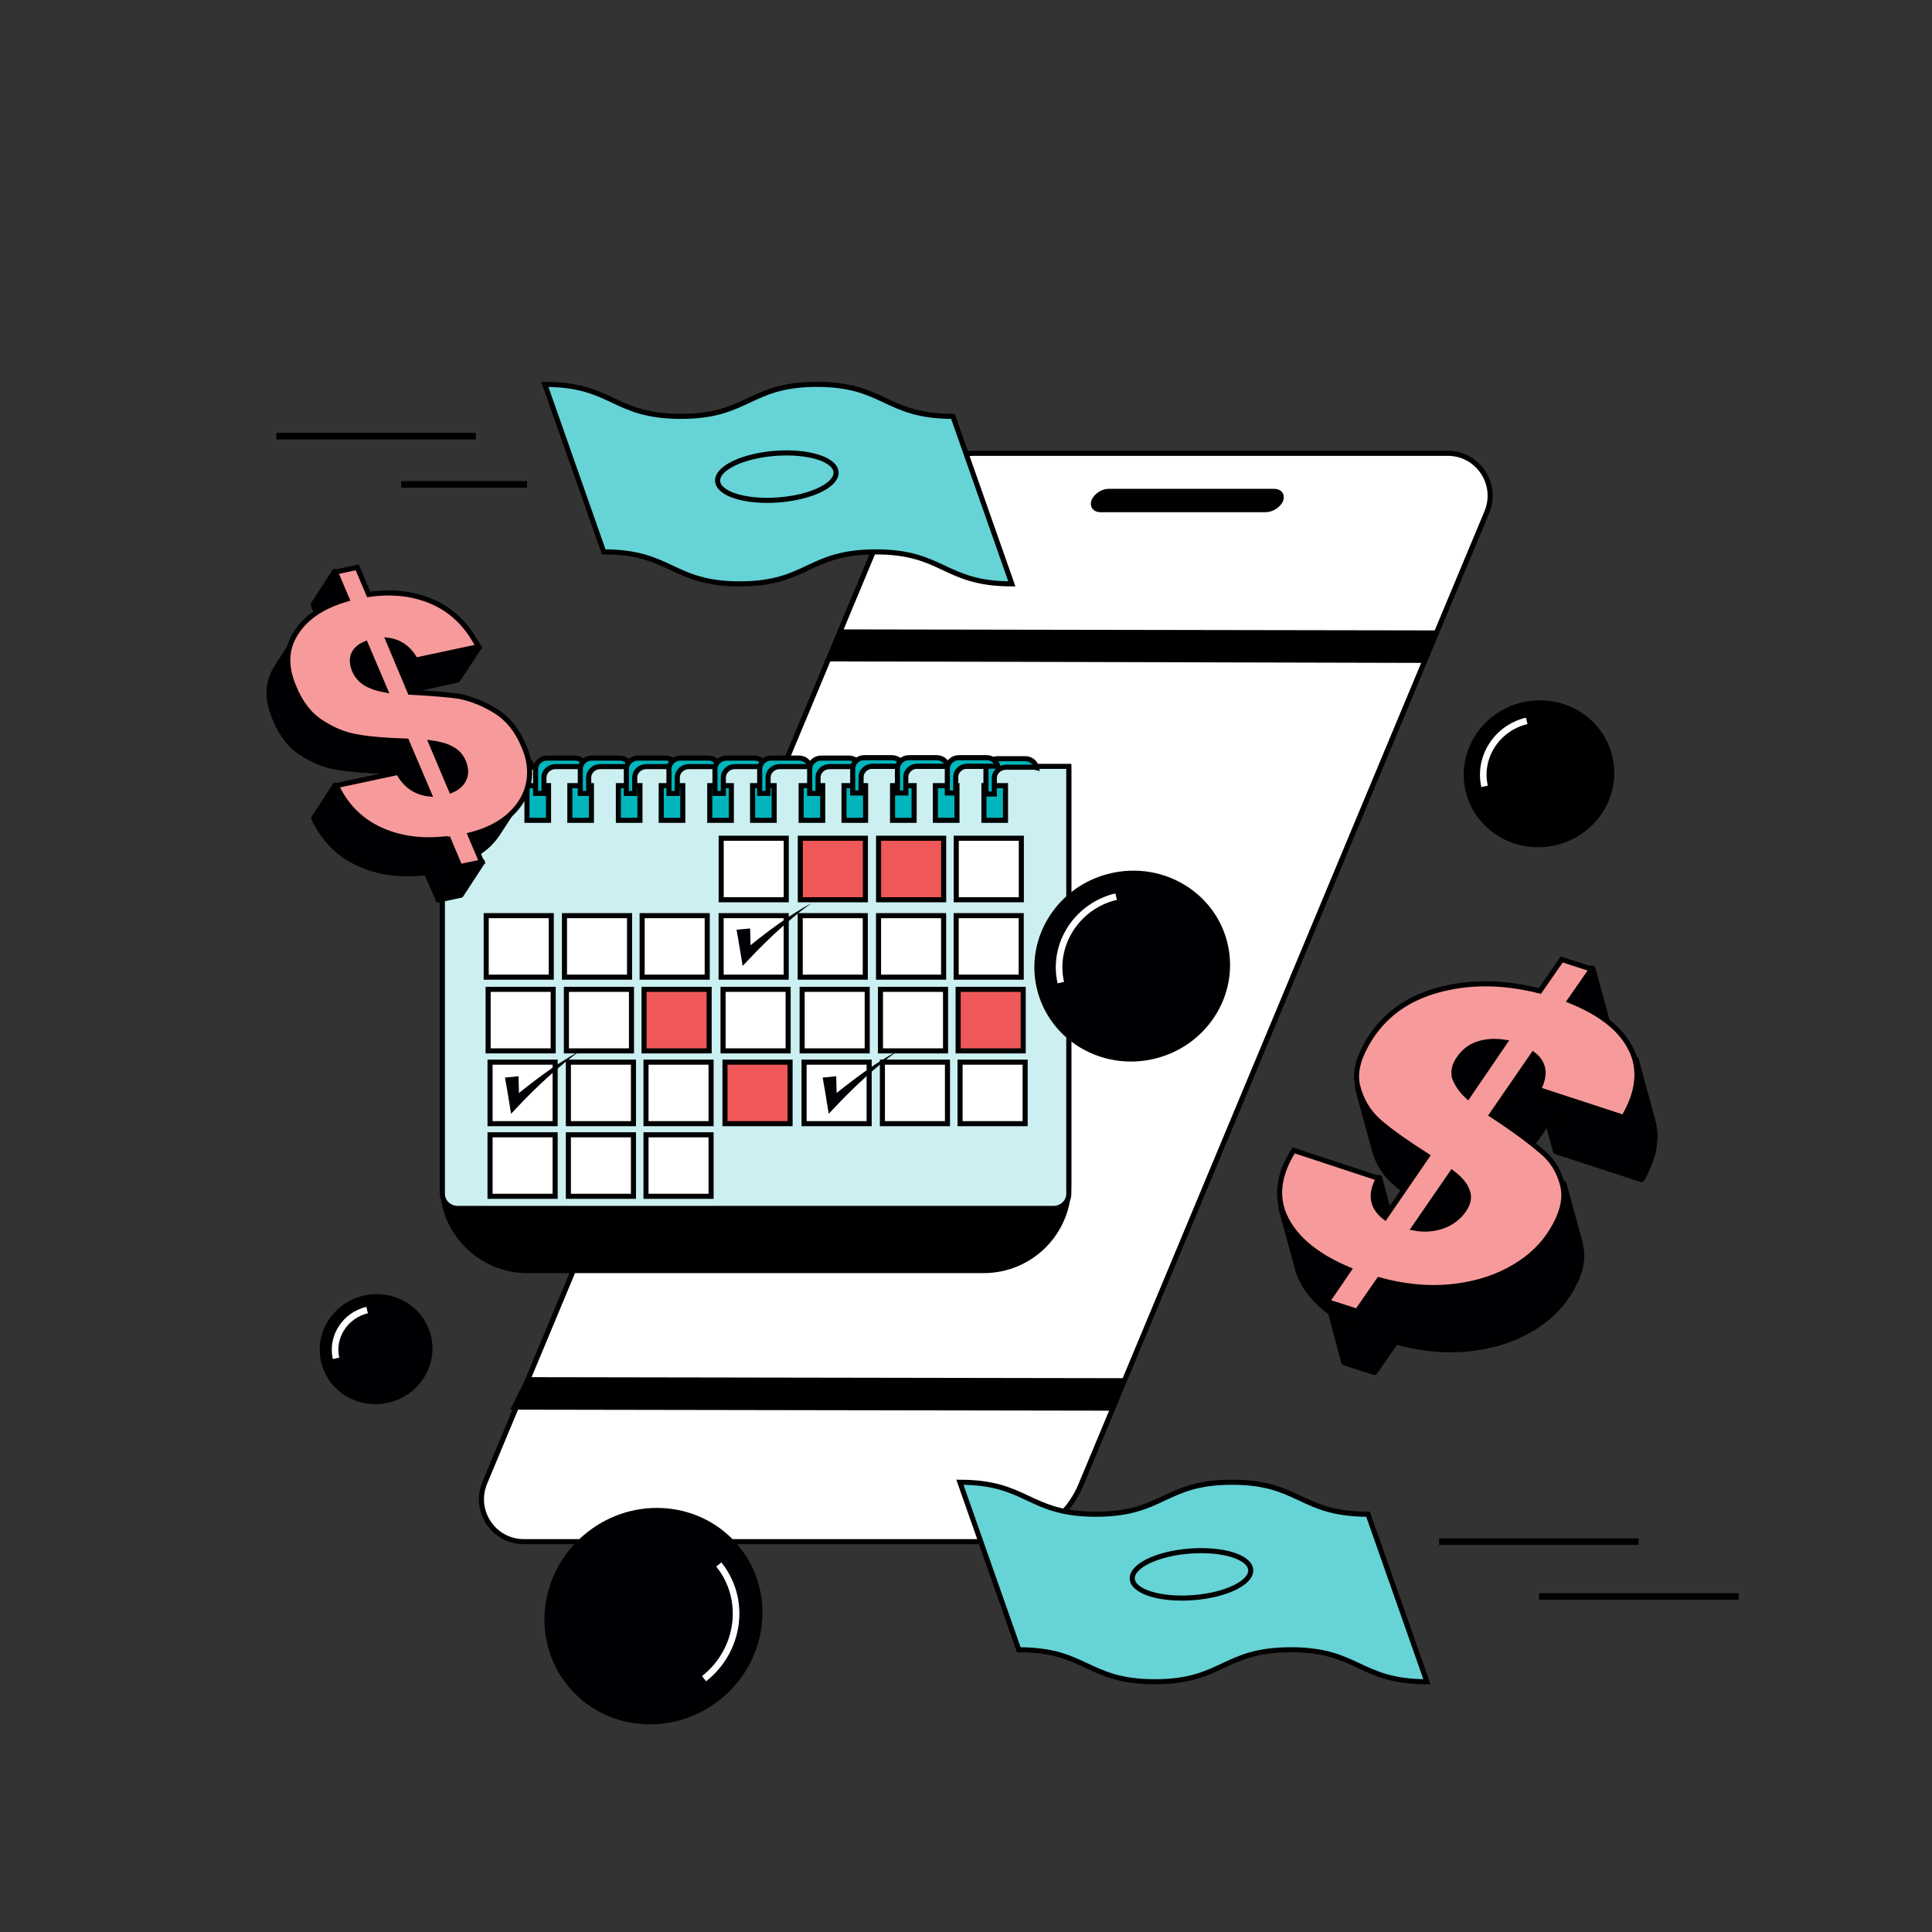<svg xmlns="http://www.w3.org/2000/svg" xmlns:xlink="http://www.w3.org/1999/xlink" id="Layer_1" x="0px" y="0px" viewBox="0 0 380.6 380.6" style="enable-background:new 0 0 380.6 380.6;" xml:space="preserve"><rect x="0" y="0" width="380.6" height="380.6" fill="#333333" stroke="none"/><style type="text/css">	.st0{stroke:#000000;stroke-width:1.3;stroke-miterlimit:10;}	.st1{fill:none;stroke:#FFFFFF;stroke-width:1.3;stroke-miterlimit:10;}	.st2{fill:#000005;stroke:#000000;stroke-width:1.3;stroke-miterlimit:10;}	.st3{fill:#FFFFFF;stroke:#000000;stroke-miterlimit:10;}	.st4{fill:#000005;stroke:#000000;stroke-width:1.3;stroke-miterlimit:10;}	.st5{fill:#66D3D6;stroke:#000000;stroke-miterlimit:10;}	.st6{fill:none;stroke:#000000;stroke-width:1.3;stroke-miterlimit:10;}	.st7{fill:#000005;stroke:#000000;stroke-width:1.3;stroke-linejoin:round;}	.st8{fill:#000005;}	.st9{fill:none;stroke:#000000;stroke-width:1.3;stroke-linejoin:round;}	.st10{fill:#F69A9B;stroke:#000000;stroke-miterlimit:10;}	.st11{fill:none;}	.st12{stroke:#000000;stroke-miterlimit:10;}	.st13{fill:#CCF0F1;stroke:#000000;stroke-miterlimit:10;}	.st14{fill:#00B5BB;stroke:#000000;stroke-miterlimit:10;}	.st15{fill:#F05758;stroke:#000000;stroke-miterlimit:10;}	.st16{clip-path:url(#SVGID_00000093178015300457015280000012504203014880990886_);}	.st17{clip-path:url(#SVGID_00000156563850382107226190000001937959384397394084_);}	.st18{clip-path:url(#SVGID_00000004537806518909579750000006531400776884659622_);}	.st19{clip-path:url(#SVGID_00000023262240994002093740000015377040515209594499_);}	.st20{clip-path:url(#SVGID_00000020356526211273534770000010634551187025453978_);}	.st21{clip-path:url(#SVGID_00000098913145114676873430000009525168107845596835_);}</style><g id="uuid-a603266d-f47b-4b95-b22a-76591d240429"></g><g>			<ellipse transform="matrix(0.974 -0.227 0.227 0.974 -26.685 72.794)" class="st0" cx="303.15" cy="152.42" rx="14.2" ry="13.8"></ellipse>	<path class="st1" d="M292.46,154.91c-1.3-5.7,2.4-11.5,8.3-12.9"></path></g><g>			<ellipse transform="matrix(0.974 -0.227 0.227 0.974 -58.391 23.754)" class="st2" cx="74.08" cy="265.75" rx="10.47" ry="10.17"></ellipse>	<path class="st1" d="M66.2,267.59c-0.96-4.2,1.77-8.48,6.12-9.51"></path></g><path class="st3" d="M196.3,303.7h-93.1c-6,0-10-6.1-7.7-11.6l80-191.7c2.8-6.7,9.3-11.1,16.6-11.1h93.1c6,0,10,6.1,7.7,11.6 l-80,191.7C210.1,299.3,203.5,303.7,196.3,303.7L196.3,303.7z"></path><g>			<ellipse transform="matrix(0.781 -0.624 0.624 0.781 -170.589 150.056)" class="st4" cx="128.82" cy="318.44" rx="21.1" ry="20.4"></ellipse>	<path class="st1" d="M141.6,308.2c5.5,6.8,4.2,16.9-2.9,22.5"></path></g><g>	<path class="st5" d="M199.33,115.02c-13.4,0-13.4-6.3-26.8-6.3s-13.4,6.3-26.8,6.3s-13.4-6.3-26.8-6.3l-11.6-33  c13.4,0,13.4,6.3,26.8,6.3s13.4-6.3,26.8-6.3s13.4,6.3,26.8,6.3L199.33,115.02L199.33,115.02z"></path>	<ellipse transform="matrix(0.997 -0.077 0.077 0.997 -6.767 12.042)" class="st5" cx="153.03" cy="93.92" rx="11.7" ry="4.6"></ellipse></g><g>	<path class="st5" d="M281.1,331.3c-13.4,0-13.4-6.3-26.8-6.3s-13.4,6.3-26.8,6.3s-13.4-6.3-26.8-6.3l-11.6-33  c13.4,0,13.4,6.3,26.8,6.3s13.4-6.3,26.8-6.3s13.4,6.3,26.8,6.3L281.1,331.3L281.1,331.3z"></path>			<ellipse transform="matrix(0.997 -0.077 0.077 0.997 -23.151 18.959)" class="st5" cx="234.69" cy="310.19" rx="11.7" ry="4.6"></ellipse></g><line class="st6" x1="283.5" y1="303.7" x2="322.8" y2="303.7"></line><line class="st6" x1="303.2" y1="314.5" x2="342.5" y2="314.5"></line><line class="st6" x1="79.03" y1="95.42" x2="103.83" y2="95.42"></line><line class="st6" x1="54.43" y1="85.92" x2="93.73" y2="85.92"></line><g>	<g>		<polygon class="st7" points="312.65,209.22 316.95,202.92 313.65,190.82 309.35,197.02   "></polygon>		<path class="st7" d="M287.45,208.72c-0.1,0.2-0.2,0.4-0.3,0.6c-0.1,0.1-0.1,0.3-0.2,0.4c-0.1,0.1-0.1,0.2-0.1,0.4   c0,0.1-0.1,0.2-0.1,0.3s0,0.2-0.1,0.3c0,0.1,0,0.2,0,0.3s0,0.2,0,0.3s0,0.2,0,0.3s0,0.2,0,0.3s0,0.2,0,0.3s0,0.2,0.1,0.3l0,0   l3.3,12.1l0,0c0-0.1,0-0.2-0.1-0.3c0-0.1,0-0.2,0-0.3s0-0.2,0-0.3s0-0.2,0-0.3s0-0.2,0-0.3s0-0.2,0-0.3s0-0.2,0.1-0.3   c0-0.1,0.1-0.2,0.1-0.3s0.1-0.2,0.1-0.4c0.1-0.1,0.1-0.3,0.2-0.4c0.1-0.2,0.2-0.4,0.3-0.6l0,0c0.3-0.4,0.5-0.7,0.8-1.1   c0.3-0.3,0.6-0.6,0.9-0.8s0.5-0.4,0.8-0.5c0.2-0.1,0.3-0.2,0.5-0.3c0.1-0.1,0.3-0.1,0.4-0.2c0.1,0,0.2-0.1,0.4-0.1h0.1   c0.1,0,0.2-0.1,0.3-0.1c0.1,0,0.3-0.1,0.4-0.1h0.1l-1.4,2l3.3,12.1l7.6-11l1.6,6l16.8,5.5c0.1-0.2,0.3-0.5,0.4-0.7   c0.3-0.6,0.6-1.2,0.8-1.7c0.2-0.5,0.4-0.9,0.5-1.4c0.1-0.4,0.3-0.8,0.4-1.2s0.2-0.7,0.2-1c0.1-0.3,0.1-0.6,0.1-1   c0-0.3,0.1-0.6,0.1-0.9c0-0.3,0-0.6,0-0.9c0-0.3,0-0.6-0.1-0.8c0-0.3-0.1-0.6-0.1-0.8c0-0.3-0.1-0.6-0.2-0.8v-0.1l-3.3-12.1v0.1   c0.1,0.3,0.1,0.6,0.2,0.8c0,0.3,0.1,0.5,0.1,0.8s0,0.6,0.1,0.8c0,0.3,0,0.6,0,0.9c0,0.3,0,0.6-0.1,0.9c0,0.3-0.1,0.6-0.1,1   c-0.1,0.3-0.1,0.7-0.2,1c-0.1,0.4-0.2,0.8-0.4,1.2c-0.2,0.5-0.3,0.9-0.5,1.4c-0.2,0.6-0.5,1.1-0.8,1.7c-0.1,0.2-0.3,0.5-0.4,0.7   l-14.7-4.8l-1.4-5.1c-0.3-1-0.9-1.8-1.8-2.5l-3.6,5.2l-2-7.6c-0.2,0-0.5-0.1-0.7-0.1s-0.4,0-0.7-0.1c-0.2,0-0.4,0-0.6,0   s-0.3,0-0.5,0s-0.3,0-0.5,0c-0.1,0-0.3,0-0.4,0s-0.3,0-0.4,0.1c-0.1,0-0.3,0-0.4,0.1c-0.1,0-0.3,0.1-0.4,0.1s-0.3,0.1-0.4,0.1   s-0.2,0.1-0.3,0.1h-0.1c-0.1,0-0.2,0.1-0.4,0.1c-0.1,0.1-0.3,0.1-0.4,0.2c-0.2,0.1-0.3,0.2-0.5,0.3c-0.3,0.2-0.5,0.3-0.8,0.5   s-0.6,0.5-0.9,0.8C287.95,207.92,287.65,208.32,287.45,208.72L287.45,208.72L287.45,208.72z"></path>		<path class="st7" d="M270.95,233.62c-0.1,0.2-0.1,0.4-0.2,0.5c0,0.2-0.1,0.3-0.1,0.5c0,0.1,0,0.3-0.1,0.4c0,0.1,0,0.3,0,0.4   c0,0.1,0,0.2,0,0.4c0,0.1,0,0.2,0,0.3s0,0.2,0,0.3s0,0.2,0.1,0.3l0,0l3.3,12.1l0,0c0-0.1-0.1-0.2-0.1-0.3c0-0.1,0-0.2,0-0.3   c0-0.1,0-0.2,0-0.3c0-0.1,0-0.2,0-0.4c0-0.1,0-0.3,0-0.4s0-0.3,0.1-0.4c0-0.2,0.1-0.3,0.1-0.5s0.1-0.4,0.2-0.5   c0.1-0.2,0.2-0.4,0.3-0.7c0.1-0.3,0.3-0.6,0.4-0.8l0,0l-3.3-12.1l0,0c-0.2,0.3-0.3,0.6-0.4,0.8   C271.05,233.22,271.05,233.42,270.95,233.62L270.95,233.62z"></path>		<path class="st7" d="M308.35,255.42l0.1-0.1c0.5-0.7,0.9-1.3,1.2-2c0.2-0.5,0.5-0.9,0.7-1.3s0.3-0.7,0.4-1s0.2-0.6,0.3-0.9   c0.1-0.3,0.1-0.5,0.2-0.8c0-0.2,0.1-0.5,0.1-0.7s0-0.4,0.1-0.6c0-0.2,0-0.4,0-0.6s0-0.4,0-0.6s0-0.4-0.1-0.6   c0-0.2-0.1-0.4-0.1-0.6v-0.1c0-0.1,0-0.1,0-0.2l-3.3-12.1c0,0,0,0.1,0,0.2v0.1c0,0.2,0.1,0.4,0.1,0.6c0,0.2,0.1,0.4,0.1,0.6   c0,0.2,0,0.4,0,0.6c0,0.2,0,0.4,0,0.6c0,0.2,0,0.4-0.1,0.6c0,0.2-0.1,0.5-0.1,0.7c0,0.3-0.1,0.5-0.2,0.8s-0.2,0.6-0.3,0.9   c-0.1,0.3-0.3,0.7-0.4,1c-0.2,0.4-0.4,0.9-0.7,1.3c-0.3,0.6-0.7,1.3-1.2,2l-0.1,0.1c-0.6,0.8-1.2,1.6-1.9,2.4   c-0.7,0.8-1.6,1.5-2.4,2.2s-1.7,1.3-2.7,1.8c-0.3,0.2-0.6,0.3-0.9,0.5s-0.6,0.3-0.9,0.4c-0.5,0.2-1,0.4-1.4,0.6s-0.9,0.4-1.3,0.5   c-0.4,0.2-0.9,0.3-1.3,0.4s-0.9,0.2-1.3,0.4c-0.4,0.1-0.9,0.2-1.3,0.3c-0.5,0.1-0.9,0.2-1.4,0.3c-0.5,0.1-1,0.2-1.5,0.2   c-0.4,0.1-0.9,0.1-1.3,0.1c-0.1,0-0.2,0-0.2,0c-0.5,0-1,0.1-1.5,0.1s-1,0-1.5,0h-0.1l7.3-10.6c1.5,1.3,2.5,2.5,3,3.6   c0,0.1,0.1,0.2,0.1,0.3l-3.3-12.1c0-0.1-0.1-0.2-0.1-0.3c-0.4-1.2-1.4-2.4-3-3.6l-2.9,4.2l-2-7.6c-4.1-2.6-7.2-4.8-9.4-6.7   c-2.1-1.8-3.5-4-4.2-6.7l3.3,12.1c0.7,2.7,2.1,4.9,4.2,6.7c1.6,1.4,3.7,3,6.4,4.8l-2.8,4.1l3.2,11.8c-0.4,0-0.9,0-1.3,0   c-0.6,0-1.3-0.1-1.9-0.2c-0.7-0.1-1.5-0.2-2.2-0.3c-0.9-0.2-1.9-0.3-2.8-0.6c-0.7-0.2-1.3-0.3-2-0.5l-3.8,5.6l-2-7.6   c-6.2-2.6-10.3-5.9-12.4-10c-0.4-0.7-0.7-1.5-0.9-2.3l3.3,12.1c0.2,0.8,0.5,1.5,0.9,2.3c1.1,2.3,2.9,4.3,5.3,6.1l2.7,10.2l5.9,1.9   l4.3-6.2c0.7,0.2,1.3,0.4,2,0.5c0.9,0.2,1.9,0.4,2.8,0.6c0.7,0.1,1.5,0.2,2.2,0.3c0.6,0.1,1.3,0.1,1.9,0.2c0.6,0,1.1,0,1.7,0   c0.5,0,1,0,1.5,0s1,0,1.5-0.1c0.1,0,0.2,0,0.2,0c0.5,0,0.9-0.1,1.3-0.1c0.5-0.1,1-0.1,1.5-0.2s0.9-0.2,1.4-0.3   c0.4-0.1,0.9-0.2,1.3-0.3c0.4-0.1,0.9-0.2,1.3-0.4c0.4-0.1,0.9-0.3,1.3-0.4c0.5-0.2,0.9-0.3,1.3-0.5c0.5-0.2,1-0.4,1.4-0.7   c0.3-0.1,0.6-0.3,0.9-0.4c0.3-0.2,0.6-0.3,0.9-0.5c1-0.6,1.9-1.2,2.7-1.8c0.9-0.7,1.7-1.4,2.4-2.2   C307.15,257.12,307.85,256.32,308.35,255.42L308.35,255.42z"></path>	</g>	<g>		<path class="st7" d="M289.85,224.42l-3.3-12.1c-0.3-1.1,0-2.3,0.8-3.6c1-1.5,2.3-2.5,3.9-3s3.3-0.6,5.2-0.3l3.3,12.1   c-1.9-0.3-3.6-0.2-5.2,0.3s-2.9,1.5-3.9,3C289.85,222.02,289.55,223.22,289.85,224.42z"></path>		<path class="st7" d="M303.95,210.22l3.3,12.1c-0.3-1-0.9-1.8-1.8-2.5l-3.3-12.1C303.05,208.42,303.65,209.22,303.95,210.22z"></path>		<path class="st7" d="M270.85,226.32l-3.3-12.1c0.7,2.7,2.1,4.9,4.2,6.7c2.2,1.9,5.3,4.2,9.4,6.7l3.3,12.1   c-4.1-2.6-7.2-4.8-9.4-6.7C272.95,231.22,271.55,229.02,270.85,226.32L270.85,226.32z"></path>		<path class="st7" d="M322.15,208.72l3.3,12.1c0.9,3.4,0.2,7.2-2.2,11.3l-3.3-12.1C322.35,215.92,323.15,212.12,322.15,208.72z"></path>		<path class="st7" d="M273.95,248.92l-3.3-12.1c-0.4-1.4-0.1-3,0.9-4.7l3.3,12.1C273.85,246.02,273.55,247.62,273.95,248.92   L273.95,248.92z"></path>		<path class="st7" d="M289.15,234.92l3.3,12.1c0-0.1-0.1-0.2-0.1-0.3c-0.4-1.2-1.4-2.4-3-3.6l-3.3-12.1c1.5,1.3,2.5,2.5,3,3.6   C289.05,234.72,289.15,234.82,289.15,234.92L289.15,234.92z"></path>		<path class="st7" d="M307.75,233.32l3.3,12.1c0,0.1,0,0.1,0.1,0.2l-3.3-12.1C307.85,233.52,307.85,233.42,307.75,233.32   L307.75,233.32z"></path>		<path class="st7" d="M255.75,249.92l-3.3-12.1c0.2,0.8,0.5,1.5,0.9,2.3c2.1,4.1,6.2,7.4,12.4,10l3.3,12.1   c-6.2-2.6-10.3-5.9-12.4-10C256.25,251.52,255.95,250.72,255.75,249.92L255.75,249.92z"></path>		<g>			<path class="st8" d="M307.85,233.52l3.3,12.1c0.7,2.8-0.2,6.1-2.7,9.8c-1.9,2.8-4.6,5.1-8,6.9s-7.3,2.9-11.7,3.3    c-4.4,0.4-9-0.1-13.8-1.4l-3.3-12.1c4.8,1.4,9.4,1.8,13.8,1.4s8.4-1.5,11.7-3.3c3.4-1.8,6-4.1,8-6.9    C307.65,239.62,308.55,236.42,307.85,233.52L307.85,233.52z"></path>			<path class="st9" d="M307.85,233.52l3.3,12.1c0.7,2.8-0.2,6.1-2.7,9.8c-1.9,2.8-4.6,5.1-8,6.9s-7.3,2.9-11.7,3.3    c-4.4,0.4-9-0.1-13.8-1.4l-3.3-12.1c4.8,1.4,9.4,1.8,13.8,1.4s8.4-1.5,11.7-3.3c3.4-1.8,6-4.1,8-6.9    C307.65,239.62,308.55,236.42,307.85,233.52L307.85,233.52z"></path>		</g>		<path class="st10" d="M307.85,233.52c0.7,2.8-0.2,6.1-2.7,9.8c-1.9,2.8-4.6,5.1-8,6.9s-7.3,2.9-11.7,3.3c-4.4,0.4-9-0.1-13.8-1.4   l-4.3,6.2l-5.9-1.9l4.3-6.3c-6.2-2.6-10.3-5.9-12.4-10s-1.6-8.6,1.5-13.5l16.7,5.5c-1.7,3.2-1.3,5.7,1.3,7.7l8.3-12.1   c-4.1-2.6-7.2-4.8-9.4-6.7c-2.2-1.9-3.6-4.3-4.3-7.1c-0.7-2.9,0.3-6.1,2.8-9.9c3.2-4.7,7.8-7.7,13.9-9.2s12.5-1.3,19.2,0.4   l4.3-6.2l5.9,1.9l-4.3,6.2c6.2,2.5,10.2,5.7,12.1,9.7c1.9,3.9,1.4,8.4-1.5,13.3l-16.8-5.5c1.5-2.9,1.2-5.2-1-6.9l-8.2,11.9   c4.3,2.8,7.5,5.2,9.6,7C305.75,228.42,307.15,230.72,307.85,233.52L307.85,233.52z M284.25,241.52c1.7-0.6,3.1-1.7,4.1-3.1   c0.9-1.3,1.2-2.6,0.7-3.8c-0.4-1.2-1.4-2.4-3-3.6l-7.5,10.9C280.65,242.32,282.55,242.12,284.25,241.52 M289.15,216.02l7.3-10.7   c-1.9-0.3-3.6-0.2-5.2,0.3s-2.9,1.5-3.9,3c-0.9,1.3-1.1,2.5-0.8,3.7C287.05,213.62,287.85,214.82,289.15,216.02L289.15,216.02z"></path>	</g></g><path d="M249.3,100.9h-32.5c-1.4,0-2.2-1-1.8-2.3l0,0c0.5-1.3,2-2.3,3.4-2.3H251c1.4,0,2.2,1,1.8,2.3l0,0 C252.3,99.9,250.8,100.9,249.3,100.9z"></path><polygon points="283.62,124.19 165.62,123.99 162.42,130.29 280.52,130.59 "></polygon><polygon points="221.7,271.5 103.7,271.3 100.5,277.7 218.6,277.9 "></polygon><rect class="st11" width="380.6" height="380.6"></rect><g>	<path class="st12" d="M193.79,250.3h-89.89c-9.25,0-16.76-7.5-16.76-16.76v-82.32h123.4v82.32  C210.55,242.8,203.05,250.3,193.79,250.3z"></path>	<path class="st13" d="M207.51,238.06H90.19c-1.68,0-3.04-1.29-3.04-2.88v-84.21h123.4v84.21  C210.55,236.77,209.19,238.06,207.51,238.06z"></path>	<g>		<rect x="94.25" y="154.77" class="st3" width="4.25" height="6.83"></rect>		<rect x="103.81" y="154.77" class="st14" width="4.25" height="6.83"></rect>		<rect x="112.26" y="154.77" class="st14" width="4.25" height="6.83"></rect>		<rect x="121.82" y="154.77" class="st14" width="4.25" height="6.83"></rect>		<rect x="130.26" y="154.77" class="st14" width="4.25" height="6.83"></rect>		<rect x="139.82" y="154.77" class="st14" width="4.25" height="6.83"></rect>		<rect x="148.26" y="154.77" class="st14" width="4.25" height="6.83"></rect>		<rect x="157.82" y="154.77" class="st14" width="4.25" height="6.83"></rect>		<rect x="166.27" y="154.77" class="st14" width="4.25" height="6.83"></rect>		<rect x="175.83" y="154.77" class="st14" width="4.25" height="6.83"></rect>		<rect x="184.27" y="154.77" class="st14" width="4.25" height="6.83"></rect>		<rect x="193.83" y="154.77" class="st14" width="4.25" height="6.83"></rect>	</g>	<g>		<g>			<rect x="142.07" y="165.13" class="st3" width="12.82" height="12.12"></rect>			<rect x="157.66" y="165.13" class="st15" width="12.82" height="12.12"></rect>			<rect x="173.08" y="165.13" class="st15" width="12.82" height="12.12"></rect>			<rect x="188.38" y="165.13" class="st3" width="12.82" height="12.12"></rect>		</g>		<g>			<rect x="95.78" y="180.38" class="st3" width="12.82" height="12.12"></rect>			<rect x="111.2" y="180.38" class="st3" width="12.82" height="12.12"></rect>			<rect x="126.5" y="180.38" class="st3" width="12.82" height="12.12"></rect>			<rect x="142.06" y="180.38" class="st3" width="12.82" height="12.12"></rect>			<rect x="157.64" y="180.38" class="st3" width="12.82" height="12.12"></rect>			<rect x="173.07" y="180.38" class="st3" width="12.82" height="12.12"></rect>			<rect x="188.36" y="180.38" class="st3" width="12.82" height="12.12"></rect>		</g>		<g>			<rect x="96.16" y="194.9" class="st3" width="12.82" height="12.12"></rect>			<rect x="111.58" y="194.9" class="st3" width="12.82" height="12.12"></rect>			<rect x="126.88" y="194.9" class="st15" width="12.82" height="12.12"></rect>			<rect x="142.44" y="194.9" class="st3" width="12.82" height="12.12"></rect>			<rect x="158.02" y="194.9" class="st3" width="12.82" height="12.12"></rect>			<rect x="173.45" y="194.9" class="st3" width="12.82" height="12.12"></rect>			<rect x="188.75" y="194.9" class="st15" width="12.82" height="12.12"></rect>		</g>		<g>			<rect x="96.54" y="209.24" class="st3" width="12.82" height="12.12"></rect>			<rect x="111.97" y="209.24" class="st3" width="12.82" height="12.12"></rect>			<rect x="127.26" y="209.24" class="st3" width="12.82" height="12.12"></rect>			<rect x="142.82" y="209.24" class="st15" width="12.82" height="12.12"></rect>			<rect x="158.4" y="209.24" class="st3" width="12.82" height="12.12"></rect>			<rect x="173.83" y="209.24" class="st3" width="12.82" height="12.12"></rect>			<rect x="189.13" y="209.24" class="st3" width="12.82" height="12.12"></rect>		</g>		<g>			<rect x="96.54" y="223.55" class="st3" width="12.82" height="12.12"></rect>			<rect x="111.97" y="223.55" class="st3" width="12.82" height="12.12"></rect>			<rect x="127.26" y="223.55" class="st3" width="12.82" height="12.12"></rect>		</g>	</g>	<g>		<path class="st3" d="M102.64,149.34h-5.45c-1.26,0-2.28,0.97-2.28,2.16v4.8h1.65v-3.12c0-1.19,1.03-2.16,2.28-2.16h5.45   c0.21,0,0.4,0.03,0.59,0.08C104.68,150.1,103.75,149.34,102.64,149.34z"></path>		<path class="st14" d="M113.24,149.34h-5.45c-1.26,0-2.28,0.97-2.28,2.16v4.8h1.65v-3.12c0-1.19,1.03-2.16,2.28-2.16h5.45   c0.21,0,0.4,0.03,0.59,0.08C115.28,150.1,114.35,149.34,113.24,149.34z"></path>		<path class="st14" d="M122.05,149.34h-5.45c-1.26,0-2.28,0.97-2.28,2.16v4.8h1.65v-3.12c0-1.19,1.03-2.16,2.28-2.16h5.45   c0.21,0,0.4,0.03,0.59,0.08C124.09,150.1,123.16,149.34,122.05,149.34z"></path>		<path class="st14" d="M131.12,149.34h-5.45c-1.26,0-2.28,0.97-2.28,2.16v4.8h1.65v-3.12c0-1.19,1.03-2.16,2.28-2.16h5.45   c0.21,0,0.4,0.03,0.59,0.08C133.16,150.1,132.23,149.34,131.12,149.34z"></path>		<path class="st14" d="M139.51,149.34h-5.45c-1.26,0-2.28,0.97-2.28,2.16v4.8h1.65v-3.12c0-1.19,1.03-2.16,2.28-2.16h5.45   c0.21,0,0.4,0.03,0.59,0.08C141.55,150.1,140.62,149.34,139.51,149.34z"></path>		<path class="st14" d="M148.58,149.34h-5.45c-1.26,0-2.28,0.97-2.28,2.16v4.8h1.65v-3.12c0-1.19,1.03-2.16,2.28-2.16h5.45   c0.21,0,0.4,0.03,0.59,0.08C150.62,150.1,149.69,149.34,148.58,149.34z"></path>		<path class="st14" d="M157.39,149.34h-5.45c-1.26,0-2.28,0.97-2.28,2.16v4.8h1.65v-3.12c0-1.19,1.03-2.16,2.28-2.16h5.45   c0.21,0,0.4,0.03,0.59,0.08C159.43,150.1,158.5,149.34,157.39,149.34z"></path>		<path class="st14" d="M167.23,149.34h-5.45c-1.26,0-2.28,0.97-2.28,2.16v4.8h1.65v-3.12c0-1.19,1.03-2.16,2.28-2.16h5.45   c0.21,0,0.4,0.03,0.59,0.08C169.27,150.1,168.34,149.34,167.23,149.34z"></path>		<path class="st14" d="M175.71,149.26h-5.45c-1.26,0-2.28,0.97-2.28,2.16v4.8h1.65v-3.12c0-1.19,1.03-2.16,2.28-2.16h5.45   c0.21,0,0.4,0.03,0.59,0.08C177.75,150.02,176.82,149.26,175.71,149.26z"></path>		<path class="st14" d="M184.52,149.26h-5.45c-1.26,0-2.28,0.97-2.28,2.16v4.8h1.65v-3.12c0-1.19,1.03-2.16,2.28-2.16h5.45   c0.21,0,0.4,0.03,0.59,0.08C186.56,150.02,185.63,149.26,184.52,149.26z"></path>		<path class="st14" d="M201.96,149.46h-5.45c-1.26,0-2.28,0.97-2.28,2.16v4.8h1.65v-3.12c0-1.19,1.03-2.16,2.28-2.16h5.45   c0.21,0,0.4,0.03,0.59,0.08C204,150.22,203.07,149.46,201.96,149.46z"></path>		<path class="st14" d="M194.35,149.26h-5.45c-1.26,0-2.28,0.97-2.28,2.16v4.8h1.65v-3.12c0-1.19,1.03-2.16,2.28-2.16H196   c0.21,0,0.4,0.03,0.59,0.08C196.39,150.02,195.46,149.26,194.35,149.26z"></path>	</g></g><path class="st8" d="M147.77,182.9c0.05,1.74,0.09,3.48,0.11,5.23l-1.63-0.62c1.09-0.9,2.17-1.77,3.28-2.64 c1.1-0.85,2.21-1.7,3.35-2.52c1.14-0.81,2.28-1.61,3.46-2.35c1.18-0.76,2.37-1.47,3.6-2.1c-1.16,0.78-2.24,1.61-3.31,2.5 c-1.07,0.87-2.1,1.79-3.13,2.71c-1.01,0.92-2.03,1.88-3,2.84c-0.98,0.96-1.95,1.95-2.88,2.95l-1.32,1.39l-0.33-2.01 c-0.27-1.7-0.56-3.42-0.87-5.12L147.77,182.9L147.77,182.9z"></path><path class="st8" d="M164.73,212.02c0.05,1.74,0.09,3.48,0.11,5.23l-1.63-0.62c1.09-0.9,2.17-1.77,3.28-2.64 c1.1-0.85,2.21-1.7,3.35-2.52c1.14-0.81,2.28-1.61,3.46-2.35c1.18-0.76,2.37-1.47,3.6-2.1c-1.16,0.78-2.24,1.61-3.31,2.5 c-1.07,0.87-2.1,1.79-3.13,2.71c-1.01,0.92-2.03,1.88-3,2.84c-0.98,0.96-1.95,1.95-2.88,2.95l-1.32,1.39l-0.33-2.01 c-0.27-1.7-0.56-3.42-0.87-5.12L164.73,212.02L164.73,212.02z"></path><path class="st8" d="M102.15,212.02c0.05,1.74,0.09,3.48,0.11,5.23l-1.63-0.62c1.09-0.9,2.17-1.77,3.28-2.64 c1.1-0.85,2.21-1.7,3.35-2.52c1.14-0.81,2.28-1.61,3.46-2.35c1.18-0.76,2.37-1.47,3.6-2.1c-1.16,0.78-2.24,1.61-3.31,2.5 c-1.07,0.87-2.1,1.79-3.13,2.71c-1.01,0.92-2.03,1.88-3,2.84c-0.98,0.96-1.95,1.95-2.88,2.95l-1.32,1.39l-0.33-2.01 c-0.27-1.7-0.56-3.42-0.87-5.12L102.15,212.02L102.15,212.02z"></path><g>	<polygon class="st7" points="68.28,118.04 64.11,124.44 61.85,119.11 66.01,112.71  "></polygon>	<g>		<g>			<g>				<defs>					<path id="SVGID_1_" d="M81.89,130.13l-4.16,6.4c-1.31-2.32-3.08-3.6-5.38-3.9l4.16-6.4C78.81,126.53,80.58,127.81,81.89,130.13      L81.89,130.13z"></path>				</defs>				<clipPath id="SVGID_00000096040561583682556070000007368725656666364826_">					<use xlink:href="#SVGID_1_" style="overflow:visible;"></use>				</clipPath>				<g style="clip-path:url(#SVGID_00000096040561583682556070000007368725656666364826_);">					<path class="st7" d="M81.89,130.13l-4.16,6.4c-1.31-2.32-3.08-3.6-5.38-3.9l4.16-6.4C78.81,126.53,80.58,127.81,81.89,130.13"></path>				</g>			</g>		</g>	</g>	<polygon class="st7" points="94.24,127.49 90.07,133.83 77.73,136.53 81.89,130.13  "></polygon>	<g>		<g>			<g>				<defs>					<path id="SVGID_00000124139806501251159680000011954667514507788447_" d="M65.74,134.85l4.16-6.4c0.42-0.7,1.19-1.23,2.16-1.63      l-4.16,6.4C66.86,133.63,66.16,134.15,65.74,134.85z"></path>				</defs>				<clipPath id="SVGID_00000076603573130309260970000012167217525910139276_">					<use xlink:href="#SVGID_00000124139806501251159680000011954667514507788447_" style="overflow:visible;"></use>				</clipPath>				<g style="clip-path:url(#SVGID_00000076603573130309260970000012167217525910139276_);">					<path class="st7" d="M72,126.82l-4.16,6.4c-0.98,0.41-1.68,0.93-2.16,1.63l4.16-6.4C70.32,127.82,71.02,127.23,72,126.82"></path>				</g>			</g>		</g>	</g>	<polygon class="st7" points="75.88,136 71.72,142.4 67.83,133.23 72,126.82  "></polygon>	<g>		<g>			<g>				<defs>					<path id="SVGID_00000160898500587055352080000016011544392932302982_" d="M91.42,153.44l-4.16,6.4      c0.47-0.97,0.38-2.11-0.11-3.34c-0.49-1.17-1.22-1.99-2.33-2.58c-1.05-0.59-2.42-0.96-4.04-1.18l4.16-6.4      c1.69,0.21,2.99,0.59,4.04,1.18c1.05,0.59,1.85,1.41,2.33,2.58C91.87,151.33,91.88,152.4,91.42,153.44L91.42,153.44z"></path>				</defs>				<clipPath id="SVGID_00000076603396702335413380000014374554627196555682_">					<use xlink:href="#SVGID_00000160898500587055352080000016011544392932302982_" style="overflow:visible;"></use>				</clipPath>				<g style="clip-path:url(#SVGID_00000076603396702335413380000014374554627196555682_);">					<path class="st7" d="M91.42,153.44l-4.16,6.4c0.47-0.97,0.38-2.11-0.11-3.34c-0.49-1.17-1.22-1.99-2.33-2.58      c-1.05-0.59-2.42-0.96-4.04-1.18l4.16-6.4c1.69,0.21,2.99,0.59,4.04,1.18c1.05,0.59,1.85,1.41,2.33,2.58      C91.87,151.33,91.88,152.4,91.42,153.44"></path>				</g>			</g>		</g>	</g>	<g>		<g>			<g>				<defs>					<path id="SVGID_00000033353448574276539040000016766838912212291221_" d="M91.13,154l-4.16,6.4c0.12-0.21,0.24-0.35,0.29-0.56      l4.16-6.4C91.37,153.65,91.25,153.79,91.13,154z"></path>				</defs>				<clipPath id="SVGID_00000162348542776693101580000011147460948558214302_">					<use xlink:href="#SVGID_00000033353448574276539040000016766838912212291221_" style="overflow:visible;"></use>				</clipPath>				<g style="clip-path:url(#SVGID_00000162348542776693101580000011147460948558214302_);">					<path class="st7" d="M91.13,154l-4.16,6.4c0.12-0.21,0.24-0.35,0.29-0.56l4.16-6.4C91.37,153.65,91.25,153.79,91.13,154"></path>				</g>			</g>		</g>	</g>	<g>		<g>			<g>				<defs>					<path id="SVGID_00000133529254541176275430000018267825719191303583_" d="M80.09,146.02l-4.16,6.4      c-3.9-0.12-7.07-0.36-9.51-0.79c-2.44-0.36-4.86-1.32-7.18-2.83c-2.39-1.5-4.23-3.85-5.54-7.11c-1.7-4.03-1.55-7.53,0.5-10.63      l4.1-6.4c-1.99,3.09-2.14,6.59-0.5,10.63c1.37,3.19,3.22,5.6,5.54,7.11c2.39,1.5,4.74,2.47,7.18,2.83      C73.09,145.58,76.19,145.9,80.09,146.02L80.09,146.02z"></path>				</defs>				<clipPath id="SVGID_00000057829405769819814990000016525721200506962307_">					<use xlink:href="#SVGID_00000133529254541176275430000018267825719191303583_" style="overflow:visible;"></use>				</clipPath>				<g style="clip-path:url(#SVGID_00000057829405769819814990000016525721200506962307_);">					<path class="st7" d="M80.09,146.02l-4.16,6.4c-3.9-0.12-7.07-0.36-9.51-0.79c-2.44-0.36-4.86-1.32-7.18-2.83      c-2.39-1.5-4.23-3.85-5.54-7.11c-1.7-4.03-1.55-7.53,0.5-10.63l4.1-6.4c-1.99,3.09-2.14,6.59-0.5,10.63      c1.37,3.19,3.22,5.6,5.54,7.11c2.39,1.5,4.74,2.47,7.18,2.83C73.09,145.58,76.19,145.9,80.09,146.02"></path>				</g>			</g>		</g>	</g>	<polygon class="st7" points="84.53,156.42 80.37,162.82 75.92,152.35 80.09,146.02  "></polygon>	<g>		<g>			<g>				<defs>					<path id="SVGID_00000055672433067810399190000000247769545034541482_" d="M102.62,158.06l-4.16,6.4      c-0.54,0.84-1.22,1.63-1.97,2.36c-1.95,1.82-4.59,3.22-7.95,4.06l4.16-6.4c3.36-0.85,6.01-2.24,7.95-4.06      C101.39,159.69,102.08,158.91,102.62,158.06L102.62,158.06z"></path>				</defs>				<clipPath id="SVGID_00000024692866751665766060000000202148622907760810_">					<use xlink:href="#SVGID_00000055672433067810399190000000247769545034541482_" style="overflow:visible;"></use>				</clipPath>				<g style="clip-path:url(#SVGID_00000024692866751665766060000000202148622907760810_);">					<path class="st7" d="M102.62,158.06l-4.16,6.4c-0.54,0.84-1.22,1.63-1.97,2.36c-1.95,1.82-4.59,3.22-7.95,4.06l4.16-6.4      c3.36-0.85,6.01-2.24,7.95-4.06C101.39,159.69,102.08,158.91,102.62,158.06"></path>				</g>			</g>		</g>	</g>	<polygon class="st7" points="90.59,170.73 86.43,177.13 84.1,171.74 88.26,165.34  "></polygon>	<polygon class="st7" points="94.89,169.82 90.72,176.22 86.43,177.13 90.59,170.73  "></polygon>	<path class="st10" d="M97.7,140.11c2.39,1.5,4.23,3.78,5.53,6.97c1.05,2.4,1.35,4.8,0.92,7.11c-0.44,2.31-1.63,4.41-3.57,6.23  s-4.59,3.22-7.95,4.06l2.26,5.33l-4.29,0.91l-2.27-5.4c-4.92,0.62-9.38,0.08-13.33-1.72c-3.95-1.79-6.85-4.73-8.82-8.82l12.28-2.63  c1.39,2.58,3.44,3.97,6.07,4.25l-4.44-10.41c-3.9-0.12-7.07-0.36-9.51-0.79c-2.44-0.36-4.86-1.32-7.18-2.83  c-2.39-1.5-4.23-3.85-5.54-7.11c-1.7-4.03-1.55-7.53,0.5-10.63c1.99-3.09,5.32-5.28,9.98-6.62l-2.26-5.33l4.29-0.91l2.26,5.33  c4.84-0.69,9.18-0.13,12.92,1.61c3.75,1.74,6.64,4.68,8.67,8.69l-12.35,2.64c-1.31-2.32-3.08-3.6-5.38-3.9l4.29,10.22  c4.17,0.23,7.41,0.47,9.78,0.83C92.96,137.71,95.31,138.61,97.7,140.11L97.7,140.11z M91.42,153.44c0.47-0.97,0.38-2.11-0.11-3.34  c-0.49-1.17-1.22-1.99-2.33-2.58c-1.05-0.59-2.42-0.96-4.04-1.18l3.96,9.37C90.14,155.21,91.02,154.41,91.42,153.44 M72,126.82  c-1.17,0.49-1.93,1.15-2.33,2.05c-0.4,0.9-0.33,1.97,0.17,3.21c0.48,1.1,1.21,1.92,2.19,2.52c0.98,0.6,2.29,1.04,3.85,1.33  L72,126.82L72,126.82z"></path>	<path class="st7" d="M88.26,165.34l-4.16,6.4c-4.92,0.62-9.38,0.08-13.33-1.72c-3.95-1.79-6.85-4.73-8.82-8.82l4.16-6.4  c1.9,4.09,4.87,7.02,8.82,8.82C78.88,165.41,83.34,165.96,88.26,165.34"></path></g><g>			<ellipse transform="matrix(0.974 -0.227 0.227 0.974 -37.376 55.593)" class="st2" cx="223.02" cy="190.3" rx="18.65" ry="18.12"></ellipse>	<path class="st1" d="M208.98,193.57c-1.71-7.49,3.15-15.1,10.9-16.94"></path></g></svg>